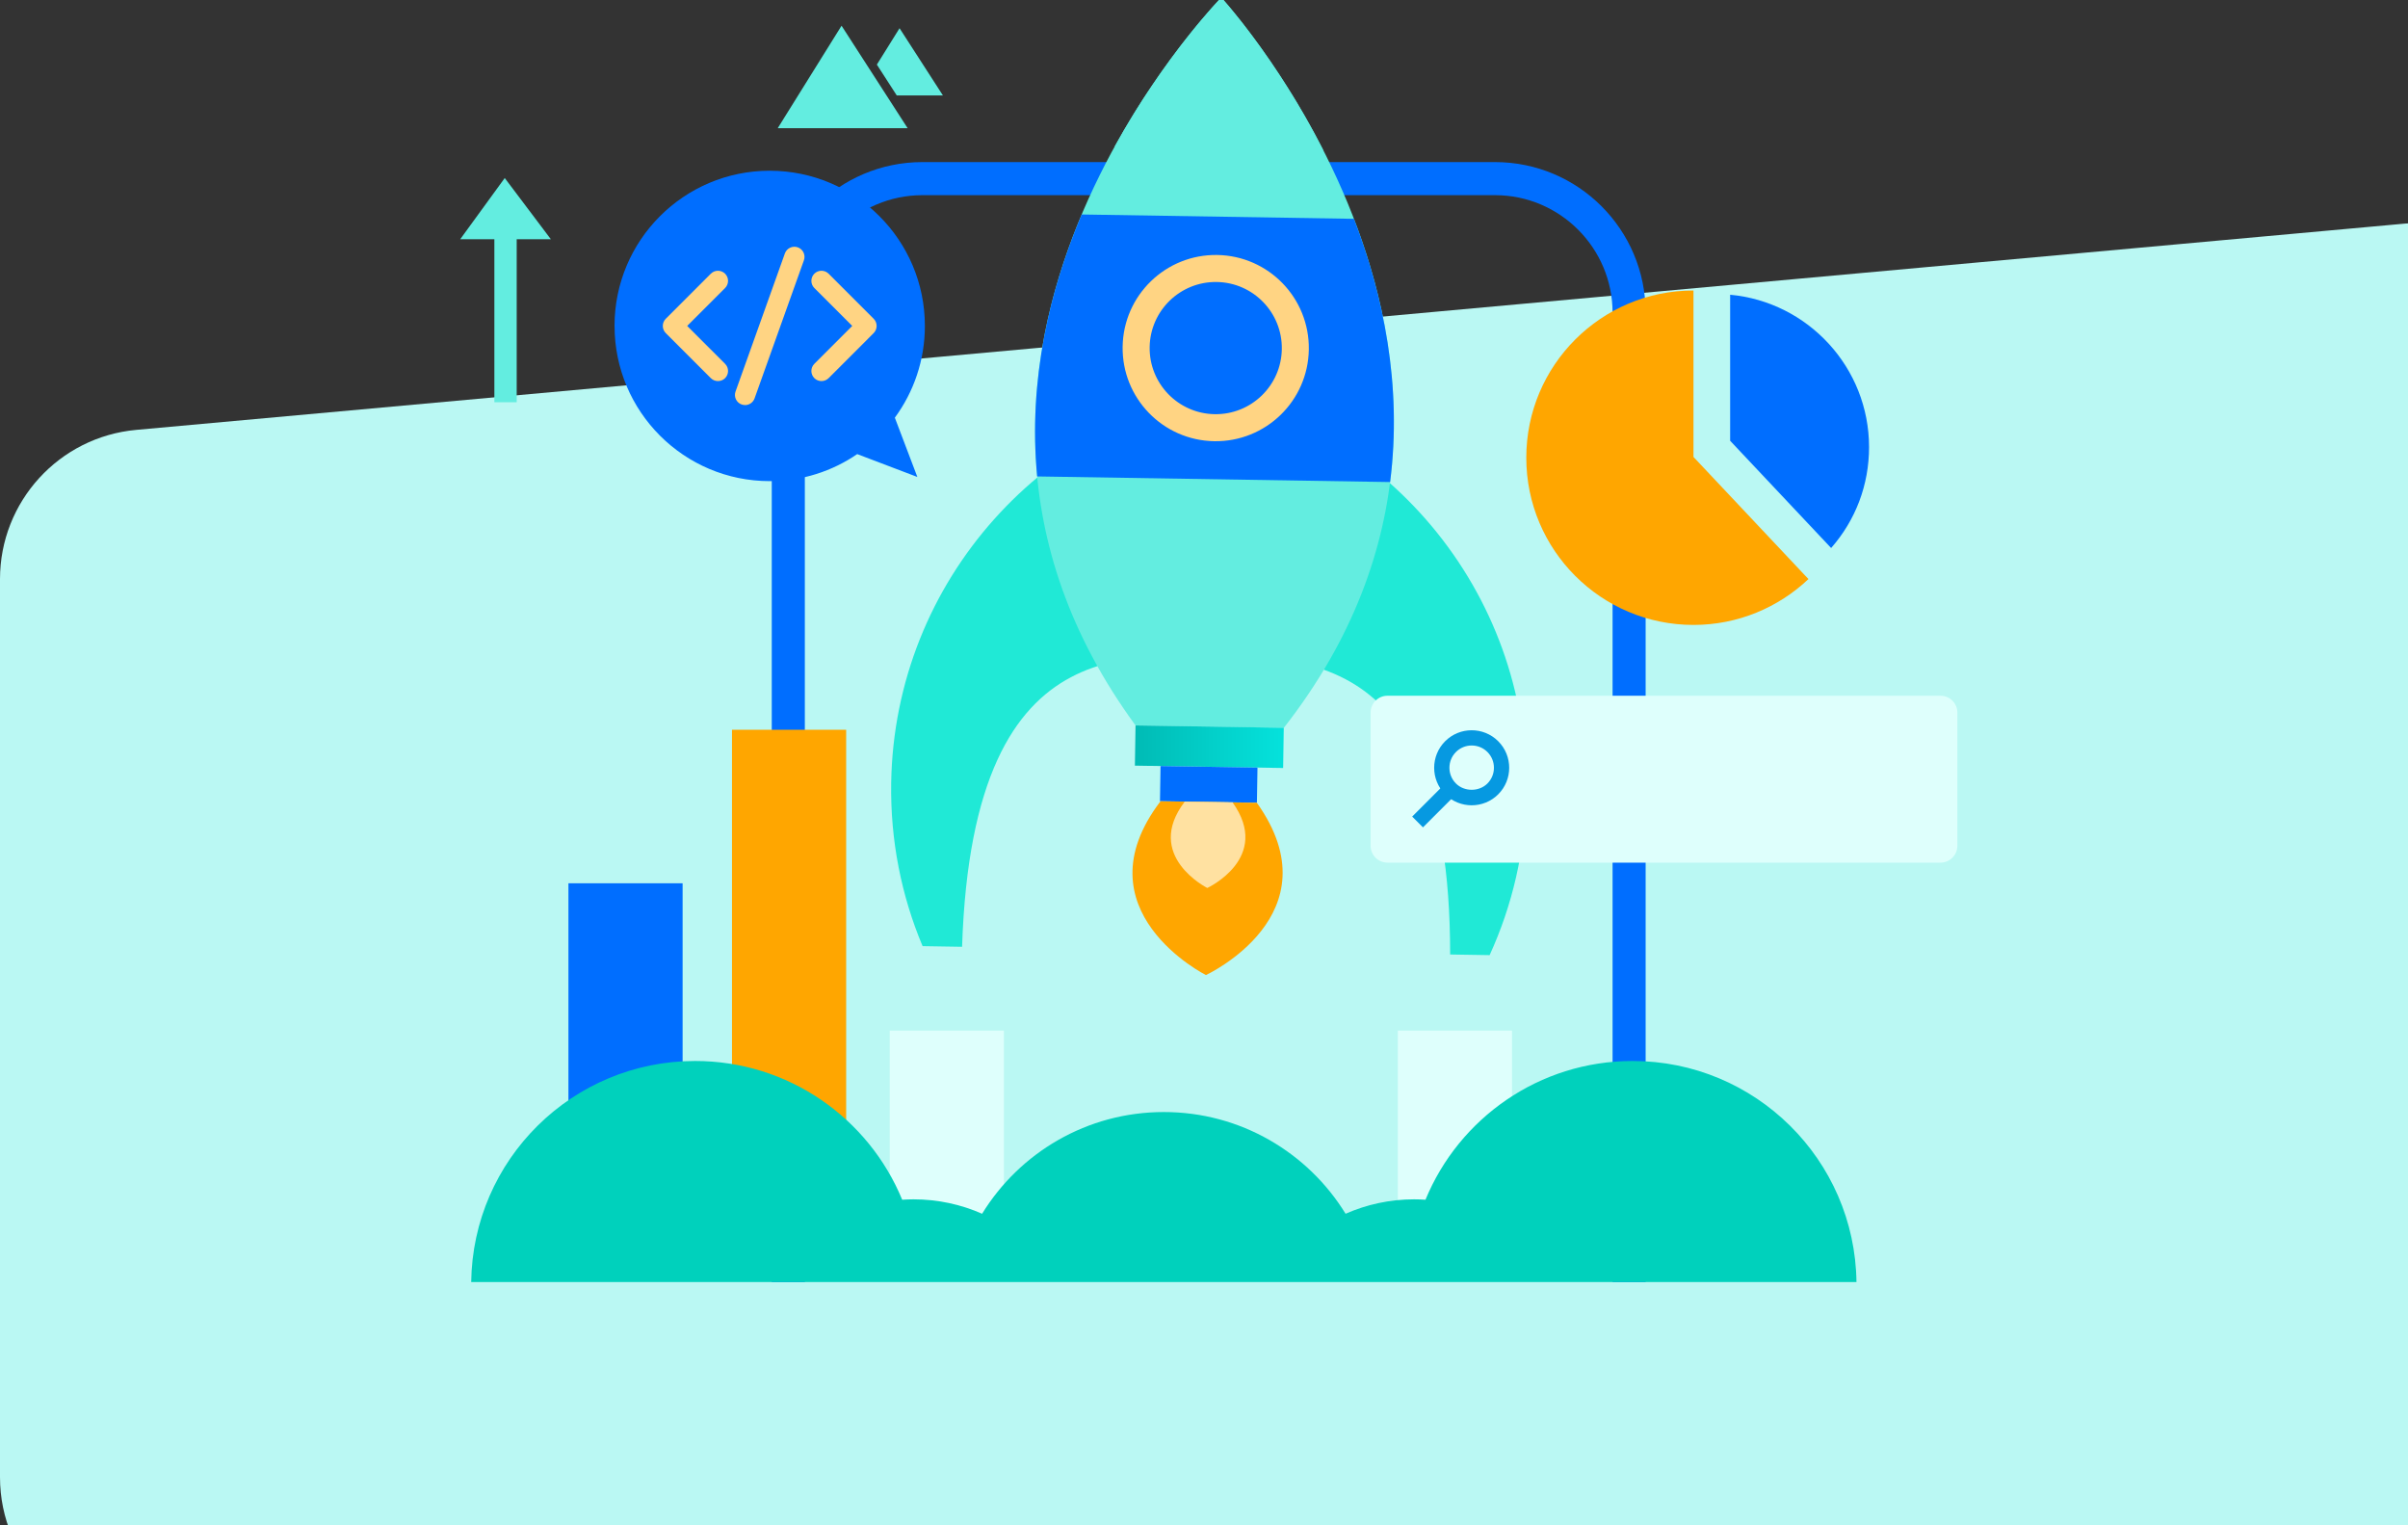 <?xml version="1.0" encoding="utf-8"?>
<svg xmlns="http://www.w3.org/2000/svg" fill="none" height="100%" overflow="visible" preserveAspectRatio="none" style="display: block;" viewBox="0 0 450 285" width="100%">
<rect x="0" y="0" width="450" height="285" fill="#333333" stroke="none"/>
<g clip-path="url(#clip0_0_14276)" id="left">
<path d="M0 108.206C0 93.725 11.043 81.632 25.465 80.321L449.465 41.776C465.862 40.285 480 53.196 480 69.661V276C480 291.464 467.464 304 452 304H28C12.536 304 0 291.464 0 276V108.206Z" fill="#BAF8F3" id="Rectangle"/>
<g id="vector">
<g id="Layer_1">
<path d="M279.379 30.285H172.379C156.831 30.285 144.224 42.891 144.224 58.44V239.547H150.406V58.44C150.406 46.326 160.265 36.467 172.379 36.467H279.379C291.493 36.467 301.352 46.326 301.352 58.44V239.547H307.533V58.44C307.533 42.891 294.927 30.285 279.379 30.285Z" fill="#006EFF" id="Vector"/>
<g id="Group">
<g id="Group_2">
<path d="M179.792 176.895C181.837 113.814 214.864 123.992 231.05 122.018L231.84 72.421C195.443 77.455 167.148 108.401 166.542 146.285C166.369 157.095 168.473 167.409 172.41 176.781L179.792 176.9V176.895Z" fill="#20E9D6" id="Vector_2"/>
<path d="M271.001 178.343C270.968 115.224 237.633 124.353 221.517 121.86L222.306 72.262C258.524 78.455 285.819 110.287 285.213 148.165C285.04 158.976 282.607 169.219 278.378 178.462L270.995 178.343H271.001Z" fill="#20E9D6" id="Vector_3"/>
</g>
<g id="Group_3">
<path d="M228.234 -0.453C228.234 -0.453 162.039 67.002 212.215 135.556L226.065 135.777L239.915 135.999C292.244 69.079 228.234 -0.453 228.234 -0.453Z" fill="#63EDE0" id="Vector_4"/>
<path d="M202.146 40.076C196.218 54.121 192.103 70.919 193.822 89.02L259.78 90.069C262.078 72.033 258.493 55.111 253.02 40.888L202.146 40.076Z" fill="#006EFF" id="Vector_5"/>
<path d="M247.282 28.042C238.374 10.563 228.234 -0.453 228.234 -0.453C228.234 -0.453 217.748 10.233 208.289 27.42L247.287 28.042H247.282Z" fill="#63EDE0" id="Vector_6"/>
<path d="M212.206 135.547L212.087 143.058L239.789 143.498L239.908 135.987L212.206 135.547Z" fill="url(#paint0_linear_0_14276)" id="Vector_7"/>
<path d="M216.879 143.134L216.774 149.699L234.889 149.987L234.994 143.422L216.879 143.134Z" fill="#006EFF" id="Vector_8"/>
<g id="Group_4">
<path d="M244.589 65.316C244.741 55.706 237.078 47.794 227.467 47.642C217.857 47.491 209.945 55.154 209.794 64.764C209.642 74.375 217.306 82.287 226.916 82.438C236.526 82.59 244.438 74.926 244.589 65.316Z" fill="#FFD483" id="Vector_9"/>
<path d="M239.543 65.237C239.651 58.417 234.21 52.798 227.391 52.69C220.571 52.581 214.952 58.022 214.844 64.842C214.736 71.661 220.176 77.28 226.996 77.388C233.815 77.497 239.435 72.056 239.543 65.237Z" fill="#006EFF" id="Vector_10"/>
</g>
</g>
<path d="M234.875 149.996L225.876 149.855L216.876 149.709C201.312 170.114 225.362 182.185 225.362 182.185C225.362 182.185 249.779 170.887 234.875 149.996Z" fill="#FFA600" id="Vector_11"/>
<path d="M230.347 149.922L225.875 149.851L221.402 149.781C213.668 159.916 225.615 165.914 225.615 165.914C225.615 165.914 237.745 160.3 230.342 149.922H230.347Z" fill="#FFE1A1" id="Vector_12"/>
</g>
<path d="M362.637 129.996H259.282C257.544 129.996 256.135 131.405 256.135 133.143V158.031C256.135 159.77 257.544 161.179 259.282 161.179H362.637C364.375 161.179 365.785 159.77 365.785 158.031V133.143C365.785 131.405 364.375 129.996 362.637 129.996Z" fill="#DEFFFC" id="Vector_13"/>
<g id="Group_5">
<path d="M275.024 150.465C273.229 150.465 271.433 149.784 270.065 148.416C267.328 145.679 267.328 141.234 270.065 138.497C272.801 135.761 277.247 135.761 279.983 138.497C282.72 141.234 282.72 145.679 279.983 148.416C278.615 149.784 276.82 150.465 275.024 150.465ZM275.024 139.292C273.915 139.292 272.866 139.725 272.082 140.509C271.298 141.293 270.865 142.342 270.865 143.451C270.865 144.56 271.298 145.609 272.082 146.393C273.656 147.961 276.392 147.961 277.966 146.393C278.75 145.609 279.183 144.56 279.183 143.451C279.183 142.342 278.75 141.293 277.966 140.509C277.182 139.725 276.133 139.292 275.024 139.292Z" fill="#0699E1" id="Vector_14"/>
<path d="M270.065 146.413L263.904 152.574L265.92 154.589L272.08 148.429L270.065 146.413Z" fill="#0699E1" id="Vector_15"/>
</g>
<path d="M158.128 136.353H136.793V219.649H158.128V136.353Z" fill="#FFA600" id="Vector_16"/>
<path d="M127.563 165.038H106.228V228.47H127.563V165.038Z" fill="#006EFF" id="Vector_17"/>
<path d="M187.609 192.559H166.274V228.875H187.609V192.559Z" fill="#DEFFFC" id="Vector_18"/>
<path d="M282.559 192.559H261.224V228.875H282.559V192.559Z" fill="#DEFFFC" id="Vector_19"/>
<path d="M346.932 239.547C346.64 216.687 328.025 198.24 305.095 198.24C287.621 198.24 272.652 208.953 266.389 224.166C265.686 224.118 264.983 224.09 264.269 224.09C259.71 224.09 255.378 225.059 251.457 226.784C244.443 215.383 231.858 207.78 217.494 207.78C203.13 207.78 190.54 215.383 183.531 226.784C179.61 225.053 175.279 224.09 170.72 224.09C170.006 224.09 169.303 224.123 168.6 224.166C162.332 208.953 147.367 198.24 129.894 198.24C106.963 198.24 88.349 216.681 88.056 239.547H346.943H346.932Z" fill="#00D1BC" id="Vector_20"/>
<g id="Group_6">
<path d="M114.847 60.899C114.847 76.912 127.827 89.897 143.846 89.897C149.914 89.897 155.543 88.031 160.194 84.846L171.432 89.118L167.225 78.043C170.751 73.24 172.839 67.313 172.839 60.899C172.839 44.885 159.859 31.9 143.84 31.9C127.821 31.9 114.842 44.88 114.842 60.899H114.847Z" fill="#006EFF" id="Vector_21"/>
<g id="Group_7">
<path d="M134.17 71.205C133.689 71.205 133.202 71.022 132.834 70.654L124.414 62.233C123.678 61.498 123.678 60.297 124.414 59.562L132.834 51.141C133.57 50.406 134.77 50.406 135.506 51.141C136.241 51.877 136.241 53.077 135.506 53.813L128.421 60.898L135.506 67.982C136.241 68.718 136.241 69.918 135.506 70.654C135.138 71.022 134.651 71.205 134.17 71.205Z" fill="#FFD483" id="Vector_22"/>
<path d="M153.515 71.205C153.033 71.205 152.547 71.022 152.179 70.654C151.443 69.918 151.443 68.718 152.179 67.982L159.264 60.898L152.179 53.813C151.443 53.077 151.443 51.877 152.179 51.141C152.914 50.406 154.115 50.406 154.851 51.141L163.271 59.562C164.006 60.297 164.006 61.498 163.271 62.233L154.851 70.654C154.483 71.022 153.996 71.205 153.515 71.205Z" fill="#FFD483" id="Vector_23"/>
<path d="M139.233 75.684C139.022 75.684 138.806 75.646 138.595 75.576C137.611 75.224 137.102 74.143 137.454 73.158L146.675 47.356C147.026 46.372 148.108 45.864 149.092 46.215C150.076 46.567 150.585 47.648 150.233 48.633L141.012 74.435C140.737 75.208 140.006 75.689 139.233 75.689V75.684Z" fill="#FFD483" id="Vector_24"/>
</g>
</g>
<path d="M316.472 85.376L337.959 108.198C332.351 113.504 324.785 116.765 316.472 116.765C299.22 116.765 285.23 102.774 285.23 85.522C285.23 68.27 299.22 54.279 316.472 54.279V85.376Z" fill="#FFA600" id="Vector_25"/>
<path d="M323.325 82.359V55.07C337.862 56.406 349.284 68.671 349.284 83.549C349.284 90.579 346.785 97.177 342.194 102.391L323.325 82.354V82.359Z" fill="#006EFF" id="Vector_26"/>
<g id="Group_8">
<path d="M157.266 4.805L145.342 23.946H169.611L157.266 4.805Z" fill="#63EDE0" id="Vector_27"/>
<path d="M167.579 17.826H176.206L168.106 5.271L163.866 12.071L167.579 17.826Z" fill="#63EDE0" id="Vector_28"/>
</g>
<path d="M102.946 44.704L94.325 33.264L86 44.704H92.386V75.153H96.559V44.704H102.946Z" fill="#63EDE0" id="Vector_29"/>
</g>
</g>
</g>
<defs>
<linearGradient gradientUnits="userSpaceOnUse" id="paint0_linear_0_14276" x1="212.073" x2="239.893" y1="139.529" y2="139.529">
<stop stop-color="#00BBB5"/>
<stop offset="1" stop-color="#05E2DC"/>
</linearGradient>
<clipPath id="clip0_0_14276">
<rect fill="white" height="285" width="450"/>
</clipPath>
</defs>
</svg>